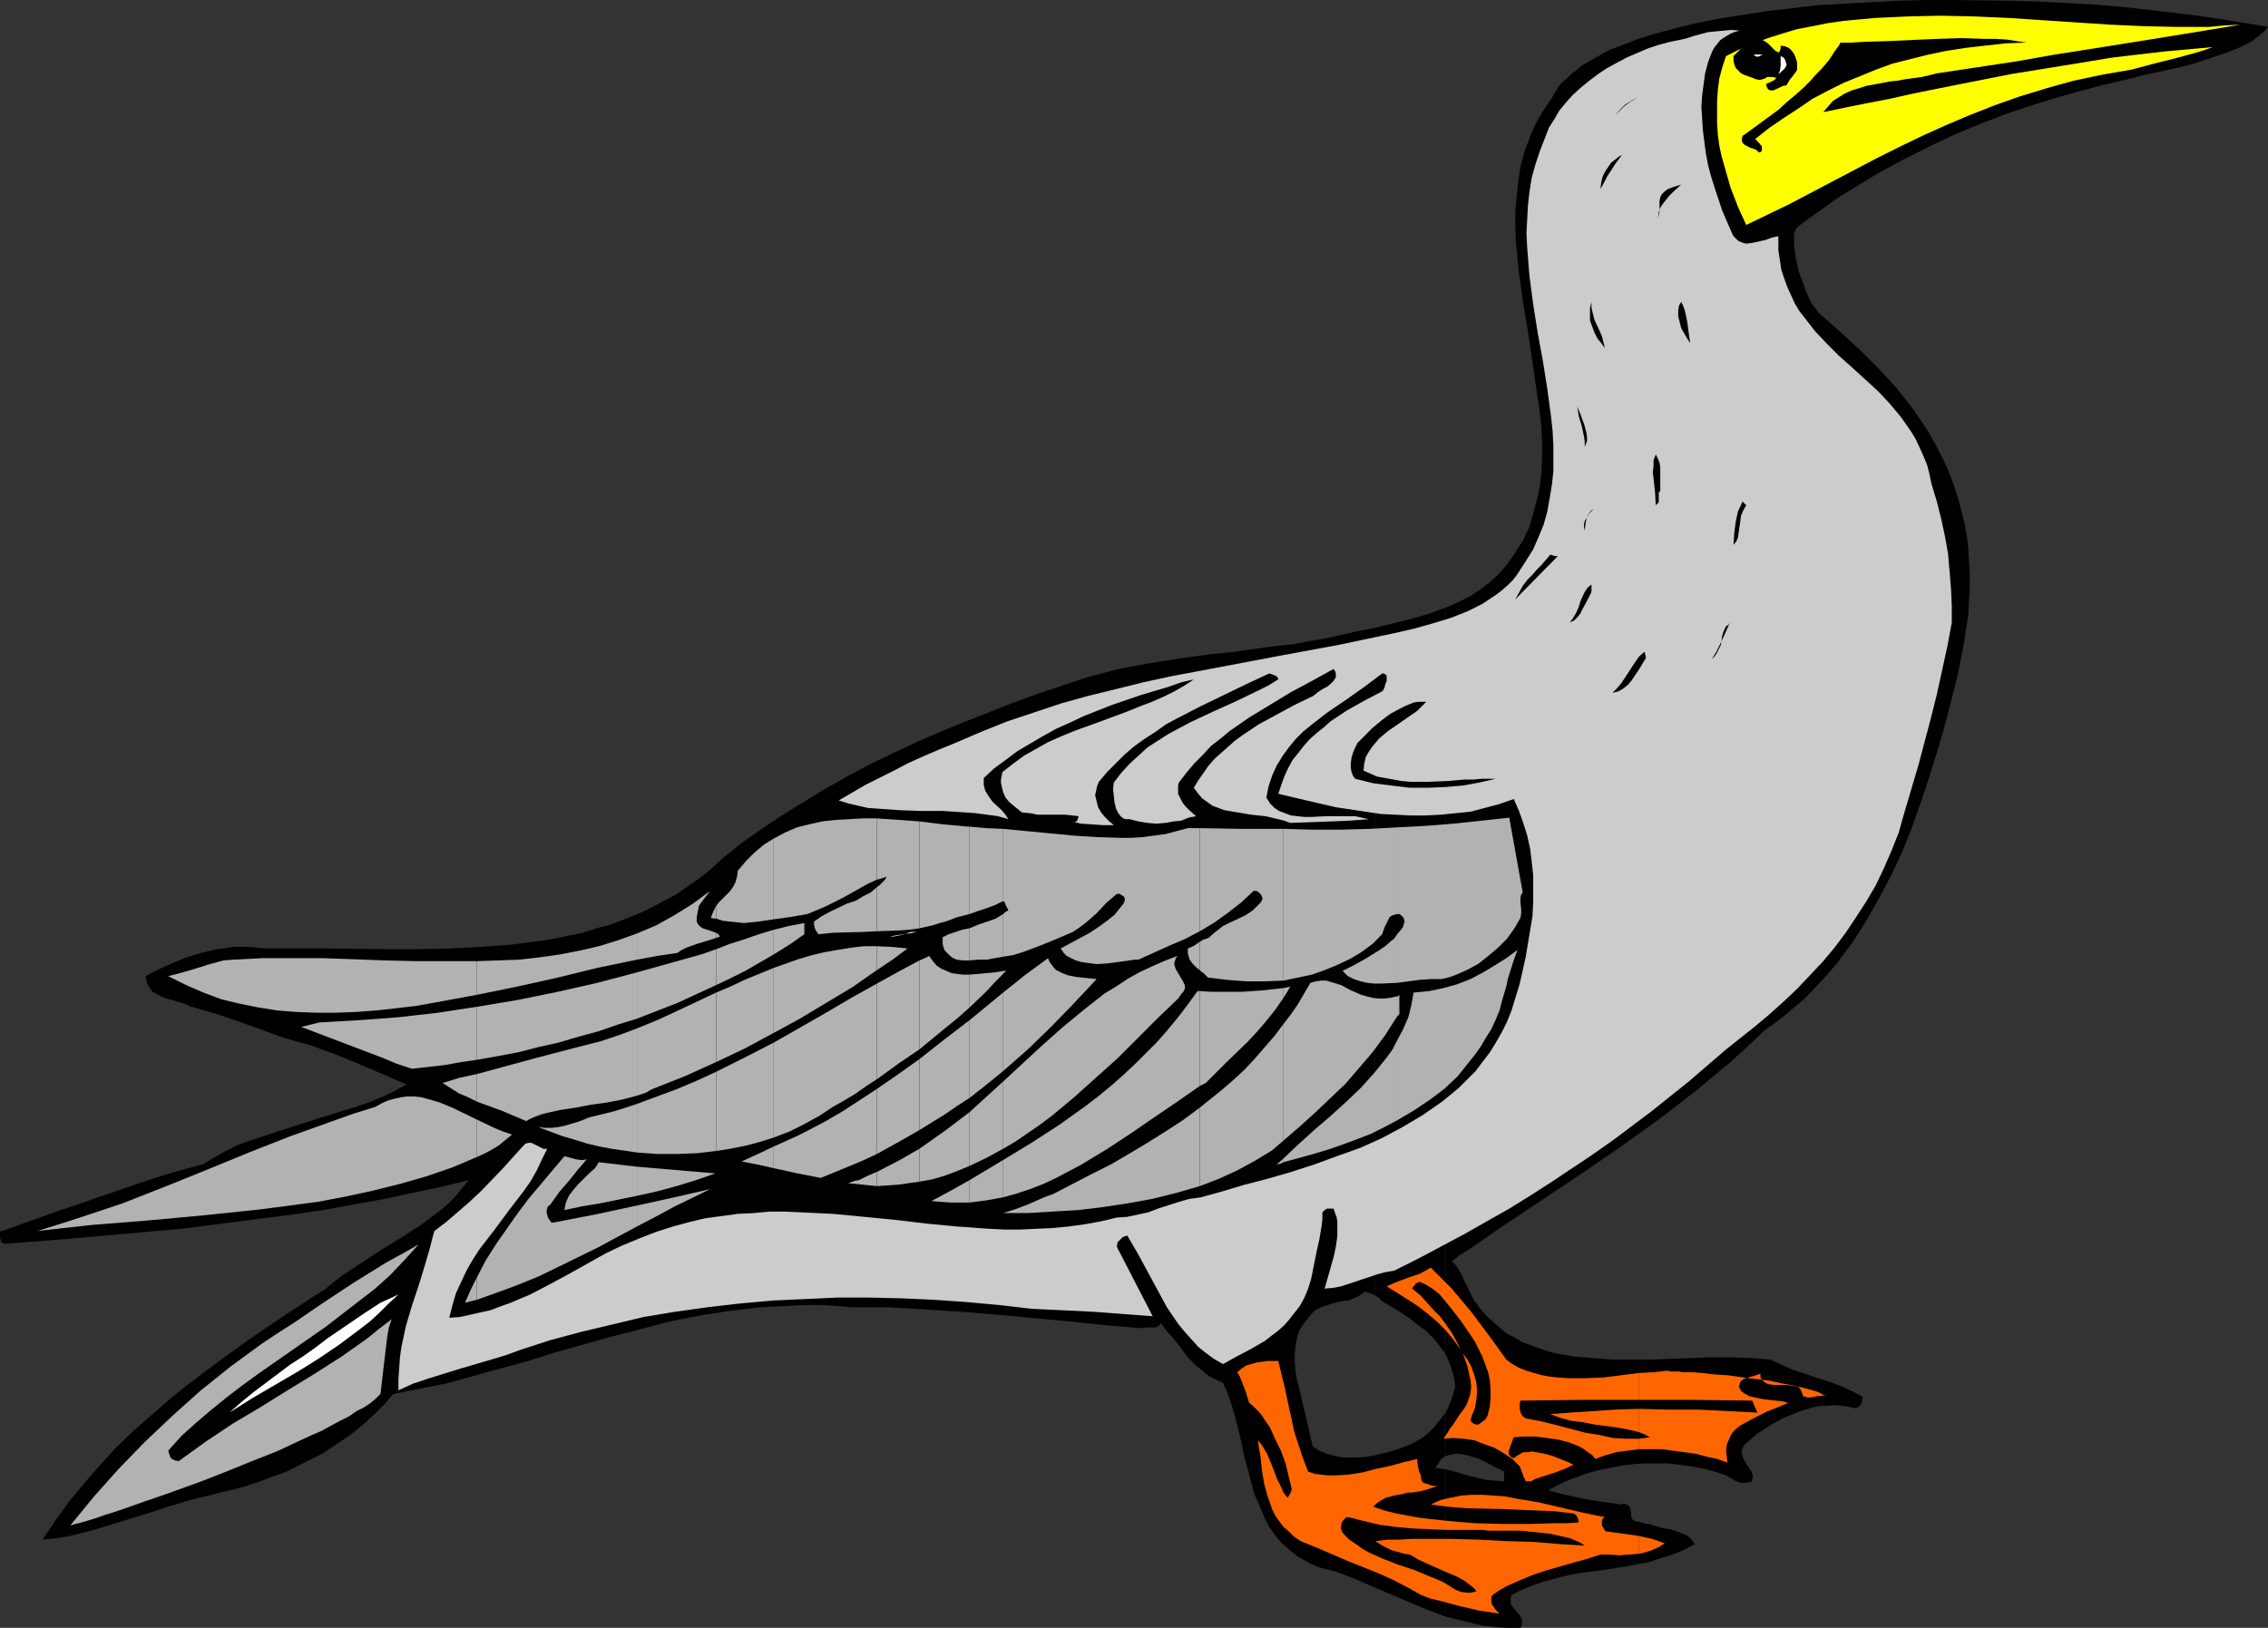 <?xml version="1.0" encoding="UTF-8" standalone="no"?>
<svg
   version="1.0"
   width="129.724mm"
   height="93.132mm"
   id="svg106"
   sodipodi:docname="Bird 050.wmf"
   xmlns:inkscape="http://www.inkscape.org/namespaces/inkscape"
   xmlns:sodipodi="http://sodipodi.sourceforge.net/DTD/sodipodi-0.dtd"
   xmlns="http://www.w3.org/2000/svg"
   xmlns:svg="http://www.w3.org/2000/svg">
  <rect width="100%" height="100%" fill="#333333" stroke="none"/>
  <sodipodi:namedview
     id="namedview106"
     pagecolor="#ffffff"
     bordercolor="#000000"
     borderopacity="0.25"
     inkscape:showpageshadow="2"
     inkscape:pageopacity="0.0"
     inkscape:pagecheckerboard="0"
     inkscape:deskcolor="#d1d1d1"
     inkscape:document-units="mm" />
  <defs
     id="defs1">
    <pattern
       id="WMFhbasepattern"
       patternUnits="userSpaceOnUse"
       width="6"
       height="6"
       x="0"
       y="0" />
  </defs>
  <path
     style="fill:#000000;fill-opacity:1;fill-rule:evenodd;stroke:none"
     d="m 317.705,319.189 v 31.676 l 2.747,0.646 2.747,0.323 2.747,0.162 h 2.747 l 0.323,-0.646 v -0.485 -0.323 -0.485 l -0.485,-0.808 -1.293,-1.455 -0.646,-0.97 v -0.323 -0.485 -0.646 l 0.162,-0.485 2.262,-1.131 2.424,-0.97 2.262,-0.808 2.424,-0.646 2.586,-0.646 2.424,-0.485 5.01,-0.646 5.171,-0.808 2.586,-0.485 2.586,-0.485 2.424,-0.808 2.586,-0.808 2.424,-0.97 2.424,-1.293 -0.323,-0.485 -0.323,-0.485 -0.323,-0.323 -0.485,-0.485 -1.131,-0.485 -1.293,-0.485 -1.454,-0.485 -1.293,-0.162 -1.131,-0.323 -1.131,-0.323 -0.808,-0.323 h -0.808 l -0.485,-0.162 -0.485,-0.162 -1.616,-0.323 -0.485,-0.485 -0.162,-0.485 v -0.808 l -0.162,-0.646 -0.162,-0.646 -0.323,-0.323 -0.646,-0.323 h -0.323 l -0.485,0.162 -2.262,-0.323 -2.262,-0.323 -1.939,-0.323 -1.939,-0.323 -3.717,-0.808 -3.717,-0.97 2.101,-1.131 2.101,-0.97 2.101,-0.808 2.262,-0.808 2.424,-0.646 2.424,-0.485 2.424,-0.485 2.586,-0.323 2.424,-0.162 h 2.586 2.586 l 2.586,0.323 2.424,0.323 2.586,0.485 2.424,0.646 2.424,0.808 0.808,0.485 0.808,0.485 0.646,0.323 0.808,0.323 h 0.646 0.646 l 0.646,-0.162 0.646,-0.162 v -0.485 l 0.162,-0.646 -0.323,-0.97 -0.646,-0.97 -0.323,-0.485 -0.323,-0.485 -0.485,-0.97 -0.323,-0.97 v -0.646 l 0.162,-0.485 0.323,-0.646 0.485,-0.485 2.424,-2.101 2.747,-1.778 2.909,-1.616 3.232,-1.293 1.454,-0.485 1.616,-0.485 1.616,-0.323 h 1.616 l 1.454,-0.162 1.616,0.162 1.293,0.162 1.454,0.323 h 0.323 l 0.323,-0.162 0.646,-0.485 0.323,-0.808 0.162,-0.97 -2.101,-1.131 -2.424,-1.131 -2.586,-0.97 -2.586,-0.808 -5.333,-1.778 -2.586,-1.131 -2.424,-1.131 -4.202,-0.323 -4.202,-0.162 h -4.363 l -4.202,0.162 -4.363,0.162 -4.363,0.162 h -4.363 -4.202 l -4.04,-0.323 -4.04,-0.323 -3.878,-0.646 -1.939,-0.485 -1.778,-0.646 -1.778,-0.646 -1.778,-0.646 -1.616,-0.97 -1.616,-0.808 -1.454,-1.131 -1.454,-1.293 -1.454,-1.293 -1.293,-1.455 -1.616,-2.101 -0.485,-0.97 -0.485,-0.97 v 35.555 l 2.101,0.646 1.939,0.97 1.778,0.97 0.808,0.323 0.808,0.485 v 2.101 l -2.101,-0.162 -1.939,-0.162 -1.778,-0.485 z"
     id="path1" />
  <path
     style="fill:#000000;fill-opacity:1;fill-rule:evenodd;stroke:none"
     d="m 317.705,128.969 v 141.09 l 8.242,-5.657 16.483,-10.99 8.242,-5.657 8.08,-5.818 7.757,-5.98 3.878,-3.232 3.717,-3.071 3.717,-3.394 3.555,-3.394 2.262,-1.616 2.101,-1.616 2.101,-1.778 2.101,-1.778 1.939,-1.939 1.778,-1.939 1.778,-1.939 1.778,-2.101 3.232,-4.364 2.909,-4.525 2.747,-4.848 2.586,-4.848 2.424,-5.172 2.101,-5.172 1.939,-5.495 1.778,-5.333 1.778,-5.657 1.616,-5.495 2.909,-11.313 0.646,-3.394 0.646,-3.232 0.485,-3.232 0.485,-3.071 0.162,-3.071 0.162,-2.909 v -2.909 l -0.162,-2.909 -0.162,-2.747 -0.323,-2.747 -0.485,-2.586 -0.646,-2.586 -0.646,-2.424 -0.808,-2.586 -0.808,-2.263 -0.97,-2.424 -1.131,-2.263 -1.131,-2.263 -1.293,-2.263 -1.293,-2.101 -2.909,-4.202 -3.232,-4.04 -3.717,-4.04 -3.717,-3.717 -4.202,-3.879 -4.202,-3.717 -0.808,-0.646 -0.646,-0.97 -0.808,-0.97 -0.646,-1.293 -0.646,-1.455 -0.485,-1.455 -1.131,-2.909 -0.323,-1.616 -0.323,-1.455 -0.162,-1.455 -0.162,-1.293 v -1.293 -0.97 l 0.323,-0.808 0.323,-0.646 3.07,-2.263 2.747,-1.939 2.909,-2.101 2.909,-1.778 5.818,-3.556 5.656,-3.071 5.818,-2.909 5.494,-2.586 5.494,-2.263 5.494,-2.101 5.333,-1.778 5.171,-1.616 5.171,-1.455 4.848,-1.293 4.848,-1.131 4.525,-1.131 4.525,-0.97 4.202,-0.97 2.262,-0.646 4.848,-1.616 2.424,-0.808 2.262,-0.97 2.262,-1.131 1.939,-1.455 0.97,-0.808 0.808,-0.97 -4.848,-0.808 -5.01,-0.808 -5.333,-0.808 -5.333,-0.646 -5.656,-0.646 -5.656,-0.646 -5.979,-0.485 -5.818,-0.323 L 440.521,0.323 434.542,0.162 422.422,0 h -5.979 l -5.979,0.162 -5.979,0.323 -5.818,0.323 -5.818,0.323 -5.494,0.646 -5.494,0.646 -5.171,0.808 -5.171,0.808 -4.848,0.97 -4.525,1.131 -4.363,1.131 -4.04,1.293 -3.717,1.455 -1.778,0.646 -1.616,0.808 -1.616,0.97 -1.454,0.808 -1.454,0.808 -1.131,0.97 -1.293,0.97 -0.97,0.97 -1.131,0.97 -0.808,0.97 -0.646,1.131 -0.646,1.131 -1.939,2.909 -1.616,2.747 -1.293,3.071 -1.131,3.071 -0.808,3.071 -0.485,3.232 -0.323,3.232 -0.323,3.232 v 3.232 l 0.162,3.394 0.323,3.394 0.323,3.232 0.97,6.949 1.131,6.788 0.97,6.626 0.97,6.788 0.485,3.232 0.323,3.232 0.162,3.232 v 3.232 l -0.162,3.071 -0.323,3.071 -0.646,2.909 -0.808,2.909 -0.808,2.909 -1.293,2.747 -1.616,2.586 -1.778,2.586 -0.97,1.131 -0.97,1.131 -1.939,1.778 -2.101,1.616 z"
     id="path2" />
  <path
     style="fill:#000000;fill-opacity:1;fill-rule:evenodd;stroke:none"
     d="M 317.705,270.058 V 128.969 l -1.293,0.646 -1.293,0.646 -2.586,1.131 v 161.453 l 0.646,1.455 0.646,1.778 0.485,1.778 0.323,1.939 -0.485,1.616 -0.485,1.455 -0.485,1.293 -0.646,1.293 v 9.374 l 1.131,-0.323 1.293,-0.162 1.293,0.162 1.454,0.323 v -35.555 l -0.97,-1.939 -0.808,-1.778 -0.97,-1.616 -0.485,-0.646 -0.646,-0.485 1.778,-1.455 1.131,-0.646 z"
     id="path3" />
  <path
     style="fill:#000000;fill-opacity:1;fill-rule:evenodd;stroke:none"
     d="m 317.705,350.865 v -31.676 l -2.586,-0.808 -2.586,-0.646 v 31.838 l 2.586,0.646 z"
     id="path4" />
  <path
     style="fill:#000000;fill-opacity:1;fill-rule:evenodd;stroke:none"
     d="M 312.534,292.846 V 131.393 l -3.555,1.293 -3.878,1.131 -3.878,0.97 -4.04,0.97 v 144.322 l 0.808,0.485 0.808,0.808 4.04,2.424 1.939,1.293 1.778,1.455 1.778,1.293 1.616,1.616 1.293,1.616 z"
     id="path5" />
  <path
     style="fill:#000000;fill-opacity:1;fill-rule:evenodd;stroke:none"
     d="m 312.534,314.825 v -9.374 l -1.131,1.455 -1.293,1.616 -1.293,1.293 -1.616,1.293 -0.97,0.485 -1.131,0.646 -2.424,0.97 -2.586,0.808 -2.909,0.646 v 28.606 l 7.595,3.232 3.878,1.616 3.878,1.455 v -31.838 l -2.262,-0.323 0.162,-0.162 0.162,-0.323 0.485,-0.646 0.485,-0.808 0.485,-0.323 z"
     id="path6" />
  <path
     style="fill:#000000;fill-opacity:1;fill-rule:evenodd;stroke:none"
     d="M 297.182,280.078 V 135.756 l -4.04,0.808 -4.363,0.97 -2.909,0.646 -3.07,0.485 -3.232,0.646 -3.394,0.323 -6.949,0.97 -3.555,0.485 -3.555,0.323 -7.11,0.97 -7.11,1.131 -3.394,0.646 -3.232,0.646 -3.07,0.808 -3.07,0.808 -10.666,3.556 -5.333,1.939 -5.333,2.101 -5.333,2.101 -5.171,2.101 -5.171,2.263 -5.171,2.424 -5.01,2.424 -4.848,2.586 -4.848,2.747 -4.525,2.747 -4.686,2.909 -4.363,2.909 -4.363,3.071 -4.04,3.232 -2.424,2.263 -2.424,1.939 -2.747,1.939 -2.586,1.778 -2.747,1.455 -2.747,1.455 -2.747,1.293 -2.909,1.131 -2.909,1.131 -3.07,0.808 -2.909,0.97 -3.232,0.646 -3.07,0.646 -3.07,0.485 -6.302,0.808 -6.626,0.485 -6.626,0.323 -6.626,0.162 H 83.87 L 70.619,205.089 h -6.626 -6.464 l -1.778,-0.162 -1.778,-0.162 h -1.939 -1.778 l -1.778,0.323 -1.616,0.162 -3.394,0.808 -3.232,0.97 -3.07,1.293 -2.909,1.293 -2.747,1.455 0.162,0.97 0.162,0.646 0.323,0.646 0.485,0.646 0.323,0.485 0.646,0.323 1.454,0.808 1.454,0.485 1.778,0.485 1.616,0.485 1.454,0.646 3.394,0.97 3.232,0.97 6.464,2.263 6.141,2.263 3.232,0.97 3.07,0.808 2.586,0.97 2.747,0.97 5.494,2.263 5.333,2.263 2.586,1.131 2.262,0.97 -2.424,1.293 -2.586,1.293 -2.747,1.131 -2.747,0.97 -5.818,1.778 -11.635,3.717 -5.818,1.939 -2.747,0.97 -2.586,1.293 -2.586,1.455 -2.424,1.455 -5.494,1.455 -5.333,1.616 -10.827,3.717 -10.827,3.717 -10.827,3.879 H 0.162 L 0,266.503 v 0.485 0.646 l 0.162,0.485 0.162,0.485 0.485,0.323 H 1.293 l 12.605,-0.97 12.605,-1.131 12.766,-1.131 12.605,-1.616 12.605,-1.616 6.302,-0.97 6.141,-1.131 6.302,-1.131 5.979,-1.293 6.141,-1.293 5.979,-1.455 -1.454,1.778 -1.454,1.778 -1.778,1.778 -1.778,1.455 -1.939,1.455 -1.939,1.455 -4.04,2.586 -4.202,2.586 -4.202,2.747 -4.202,2.747 -1.939,1.455 -1.939,1.616 -8.726,5.657 -8.565,5.818 -4.202,3.071 -4.202,3.071 -4.04,3.071 -4.04,3.232 -3.878,3.394 -3.878,3.394 -3.717,3.556 -3.394,3.717 -3.394,3.879 -3.232,3.879 -3.07,4.202 -2.909,4.364 1.454,-0.162 1.616,-0.162 2.101,-0.323 2.101,-0.485 2.424,-0.646 2.424,-0.646 5.171,-1.616 5.333,-1.616 2.424,-0.808 2.424,-0.808 2.262,-0.646 2.101,-0.646 1.939,-0.485 1.454,-0.323 3.07,-0.808 2.909,-0.646 2.909,-0.808 2.909,-0.97 2.909,-1.131 2.747,-0.97 2.586,-1.293 2.586,-1.293 2.586,-1.293 2.424,-1.616 2.424,-1.616 2.262,-1.616 2.262,-1.939 2.101,-1.939 1.939,-1.939 1.939,-2.263 5.656,-1.131 5.818,-1.131 5.818,-1.616 5.818,-1.616 5.979,-1.616 6.141,-1.939 12.12,-3.394 6.302,-1.616 6.141,-1.616 6.464,-1.293 6.302,-0.97 6.626,-0.808 3.232,-0.162 3.232,-0.162 3.394,-0.162 h 3.232 l 3.394,0.162 3.394,0.323 h 8.08 l 7.918,0.485 7.918,0.485 7.757,0.646 15.514,1.455 7.757,0.808 7.595,0.646 1.454,-0.162 h 1.131 0.646 l 0.323,-0.162 0.485,-0.323 0.323,-0.485 1.293,1.778 1.616,1.778 1.454,1.939 1.454,1.939 1.778,1.778 1.778,1.455 0.97,0.808 0.97,0.485 0.97,0.485 1.131,0.485 1.131,2.586 0.97,2.909 0.808,3.071 0.808,3.071 0.646,3.071 0.323,1.616 0.485,1.616 0.808,3.071 0.808,3.071 1.293,2.909 1.131,2.747 0.808,1.455 0.808,1.131 0.97,1.293 0.97,1.131 1.131,0.97 1.131,0.97 1.293,0.97 1.454,0.808 1.454,0.808 1.616,0.646 1.778,0.485 1.939,0.485 4.202,1.616 4.04,1.778 v -28.606 l -1.616,0.323 -1.778,0.162 h -1.778 -1.778 l -1.616,-0.323 -1.778,-0.485 -1.616,-0.646 -1.454,-0.97 -0.97,-4.202 -0.97,-4.202 -0.97,-4.04 -0.485,-1.939 -0.323,-1.778 -0.162,-1.939 v -1.778 l 0.162,-1.778 0.323,-1.778 0.485,-1.616 0.97,-1.455 1.131,-1.455 1.293,-1.455 1.293,-0.646 1.454,-0.485 2.747,-0.808 1.616,-0.162 1.293,-0.485 1.293,-0.646 1.131,-0.808 0.485,0.162 0.485,0.162 0.485,0.162 z"
     id="path7" />
  <path
     style="fill:#ffff00;fill-opacity:1;fill-rule:evenodd;stroke:none"
     d="m 484.315,5.333 -3.394,0.162 -3.394,0.323 h -7.11 l -7.11,-0.162 -7.11,-0.323 -14.706,-0.97 -7.272,-0.485 -7.434,-0.323 -7.272,-0.162 -7.11,0.162 -6.949,0.323 -3.555,0.323 -3.394,0.323 -3.394,0.485 -3.232,0.646 -3.394,0.646 -3.232,0.97 -3.07,0.97 -3.07,1.131 -3.07,1.293 -2.909,1.455 -0.808,2.424 -0.646,2.424 -0.323,2.424 -0.162,2.424 v 2.424 2.424 l 0.162,2.424 0.323,2.424 0.485,2.263 0.646,2.263 1.293,4.525 1.616,4.202 1.778,3.879 9.373,-4.525 9.211,-4.848 9.534,-5.01 4.848,-2.424 5.01,-2.424 5.01,-2.263 5.333,-2.263 5.333,-2.101 5.494,-1.939 5.818,-1.778 5.818,-1.616 6.141,-1.293 6.464,-1.131 4.848,-1.293 4.525,-1.131 4.202,-1.131 2.101,-0.646 1.778,-0.646 -5.333,0.485 -5.333,0.485 -5.494,0.646 -5.494,0.646 -10.827,1.778 -10.989,1.778 -10.666,2.101 -10.504,2.101 -5.01,1.131 -5.01,0.97 -4.848,0.97 -4.686,0.97 0.97,-1.131 1.131,-1.293 1.293,-0.808 1.293,-0.808 1.454,-0.646 1.616,-0.485 1.454,-0.485 1.778,-0.323 3.394,-0.646 1.616,-0.162 1.778,-0.323 3.555,-0.485 3.394,-0.808 8.565,-1.293 8.565,-1.293 8.242,-1.455 8.242,-1.293 8.08,-1.293 8.08,-1.293 7.918,-1.293 z"
     id="path8" />
  <path
     style="fill:#000000;fill-opacity:1;fill-rule:evenodd;stroke:none"
     d="m 438.097,9.212 -2.101,-0.323 -2.101,-0.323 -2.424,-0.162 h -2.424 l -5.01,-0.162 -5.333,0.162 -10.666,0.485 -5.171,0.162 -2.586,0.162 h -2.424 l -0.323,0.646 -0.485,0.646 -0.485,0.646 -0.485,0.808 -0.646,0.97 -0.808,0.97 -0.97,1.131 -1.131,1.131 -1.131,1.293 -1.454,1.455 -1.616,1.455 -1.939,1.616 -1.939,1.778 -2.424,1.778 -2.424,1.778 -2.909,2.101 -0.162,0.808 0.162,0.646 0.485,0.485 0.646,0.323 0.646,0.323 0.646,0.162 0.646,0.323 0.485,0.485 0.485,-0.162 0.162,-0.323 V 32.161 31.676 l -0.646,-0.808 -0.808,-0.808 3.07,-2.424 3.07,-2.101 3.232,-2.101 3.07,-2.101 3.394,-1.778 3.232,-1.616 3.555,-1.455 3.555,-1.455 3.555,-1.293 3.878,-0.97 3.878,-0.97 3.878,-0.808 4.202,-0.646 4.202,-0.485 4.363,-0.485 z"
     id="path9" />
  <path
     style="fill:#cccccc;fill-opacity:1;fill-rule:evenodd;stroke:none"
     d="m 421.937,134.625 v -3.556 l -0.162,-3.717 -0.323,-3.879 -0.323,-3.717 -0.646,-3.717 -0.808,-3.717 -0.97,-3.879 -1.131,-3.717 -0.485,-2.263 -0.485,-1.939 -0.808,-1.939 -0.808,-1.778 -0.808,-1.778 -0.97,-1.616 -1.131,-1.616 -1.131,-1.616 -2.424,-2.909 -2.586,-2.747 -5.494,-5.01 -2.909,-2.586 -2.586,-2.586 -2.586,-2.747 -2.262,-2.909 -1.131,-1.455 -0.97,-1.616 -0.808,-1.778 -0.808,-1.778 -0.646,-1.778 -0.646,-1.939 -0.323,-2.101 -0.323,-2.101 v -3.071 l -1.454,0.323 -1.293,0.485 -1.454,0.323 -1.454,0.323 -1.293,0.162 -0.646,-0.162 -0.485,-0.162 -0.646,-0.323 -0.485,-0.485 -0.485,-0.485 -0.323,-0.646 -2.101,-4.848 -1.616,-4.848 -0.808,-2.586 -0.646,-2.424 -0.485,-2.586 -0.323,-2.424 -0.323,-2.586 -0.162,-2.586 -0.162,-2.424 0.162,-2.424 0.323,-2.424 0.323,-2.424 0.646,-2.424 0.808,-2.101 0.485,-0.97 0.646,-0.808 0.646,-0.808 0.646,-0.485 0.808,-0.485 0.808,-0.485 0.808,-0.323 1.131,-0.323 -1.778,-0.162 -1.616,0.162 -1.778,0.162 -1.616,0.162 -3.07,0.808 -1.454,0.485 -1.293,0.323 -2.424,0.485 -2.424,0.646 -2.424,0.808 -2.262,0.97 -2.262,0.97 -2.101,1.131 -2.101,1.131 -1.939,1.293 -1.939,1.455 -1.778,1.455 -1.778,1.616 -1.454,1.616 -1.454,1.778 -1.131,1.939 -1.131,1.778 -0.808,2.101 -1.131,2.909 -0.97,2.909 -0.808,2.909 -0.485,3.071 -0.323,2.909 -0.162,3.071 -0.162,2.909 0.162,3.071 0.485,6.141 0.808,6.141 0.97,6.141 1.131,6.141 0.97,6.141 0.808,5.98 0.323,3.071 0.162,2.909 v 3.071 2.747 l -0.323,2.909 -0.485,2.909 -0.485,2.747 -0.808,2.909 -1.131,2.747 -1.131,2.586 -1.616,2.586 -1.778,2.747 -0.97,1.293 -1.131,1.131 -1.293,1.131 -1.293,0.97 -1.454,0.97 -1.454,0.97 -1.616,0.808 -1.616,0.808 -3.717,1.455 -3.717,1.131 -4.04,1.131 -4.202,0.97 -6.141,1.293 -6.141,1.293 -12.282,2.263 -11.958,2.263 -11.958,2.263 -5.979,1.293 -5.818,1.455 -5.979,1.455 -5.818,1.616 -5.818,1.939 -5.818,1.939 -5.656,2.263 -5.656,2.424 -3.555,1.455 -3.394,1.455 -3.232,1.455 -3.07,1.616 -6.141,3.071 -5.818,3.394 2.101,0.646 2.101,0.485 2.101,0.485 2.262,0.162 4.525,0.323 4.525,0.162 h 4.848 l 4.848,0.323 2.262,0.162 2.424,0.323 2.424,0.323 2.262,0.646 -0.646,-0.97 -0.808,-0.97 -1.939,-1.778 -0.808,-1.131 -0.808,-1.293 -0.162,-0.646 -0.162,-0.646 v -0.808 -0.646 l 2.262,-2.101 2.424,-1.778 2.586,-1.939 2.747,-1.616 2.747,-1.616 2.909,-1.616 2.909,-1.293 3.07,-1.455 6.141,-2.424 6.141,-2.101 5.979,-1.778 2.747,-0.97 2.747,-0.646 -1.939,1.293 -2.262,1.293 -2.262,1.131 -2.586,1.131 -2.586,0.97 -2.747,1.131 -5.656,2.101 -5.818,2.101 -2.747,1.131 -2.909,1.293 -2.586,1.455 -2.586,1.455 -2.424,1.778 -2.262,1.778 -0.162,0.808 -0.162,0.808 v 0.646 l 0.162,0.808 0.323,1.293 0.485,1.131 0.808,0.97 0.97,0.808 1.778,1.455 1.778,0.162 1.616,0.323 h 3.07 2.909 l 2.909,0.323 -0.162,0.485 -0.162,0.485 -0.485,0.323 h -0.323 l -0.485,-0.162 2.101,0.485 2.424,0.162 2.262,0.162 h 2.424 l -0.97,-0.808 -0.97,-0.97 -0.808,-0.97 -0.646,-1.131 -0.323,-1.293 -0.323,-1.293 0.323,-1.455 0.162,-0.646 0.323,-0.808 1.778,-2.101 1.939,-1.939 1.939,-1.939 2.101,-1.778 2.262,-1.616 2.262,-1.455 2.262,-1.616 2.424,-1.293 5.01,-2.586 5.01,-2.424 5.01,-2.424 4.848,-2.263 0.485,0.162 0.485,0.162 0.646,0.323 0.323,0.485 v 0.162 l -2.101,1.293 -2.262,1.131 -4.686,2.263 -5.01,2.263 -4.848,2.263 -2.424,1.293 -2.424,1.293 -2.262,1.455 -2.262,1.455 -1.939,1.778 -1.939,1.778 -1.778,1.939 -1.616,2.101 -0.162,1.455 0.162,1.455 0.162,1.455 0.323,1.293 0.485,0.97 0.646,0.808 0.485,0.323 0.323,0.162 h 0.485 0.485 l 1.939,0.485 1.939,0.323 1.939,0.162 1.939,-0.162 1.778,-0.323 1.616,-0.162 1.616,-0.646 1.616,-0.323 -1.454,-1.293 -0.808,-0.808 -0.646,-0.808 -0.485,-0.97 -0.485,-0.97 v -1.131 -0.646 l 0.162,-0.646 1.616,-2.101 1.778,-2.101 1.778,-1.778 1.778,-1.939 2.101,-1.616 1.939,-1.616 4.202,-2.909 4.525,-2.747 4.525,-2.747 4.525,-2.424 4.686,-2.586 0.323,0.485 0.162,0.485 v 0.485 0.323 l -0.485,0.808 -0.646,0.646 -0.808,0.646 -0.97,0.485 -0.97,0.646 -0.97,0.808 -4.04,1.939 -3.878,2.101 -3.878,2.101 -3.394,2.263 -1.778,1.293 -1.454,1.293 -1.454,1.293 -1.454,1.293 -1.293,1.455 -1.131,1.616 -1.131,1.616 -0.97,1.616 0.97,1.293 0.808,0.97 1.131,0.808 1.131,0.808 1.293,0.485 1.293,0.485 2.909,0.485 2.909,0.485 3.07,0.323 2.747,0.646 1.293,0.323 1.293,0.485 4.525,-0.162 4.202,-0.162 4.04,-0.162 4.202,-0.323 -1.454,-0.323 -1.454,-0.323 h -3.07 -3.232 l -3.232,0.162 h -1.454 l -1.454,-0.162 -1.454,-0.162 -1.293,-0.485 -1.293,-0.485 -0.97,-0.646 -0.97,-0.97 -0.808,-1.293 0.485,-2.424 0.808,-2.424 0.97,-2.101 1.293,-2.101 1.293,-1.778 1.454,-1.778 1.616,-1.616 1.778,-1.455 3.555,-2.747 4.04,-2.747 3.878,-2.747 3.878,-2.909 h 0.323 l 0.323,0.162 0.323,0.323 v 0.485 0.646 l -0.323,0.808 -0.162,0.646 -0.323,0.646 -0.485,0.323 -3.717,1.939 -3.717,2.101 -3.394,2.263 -1.454,1.293 -1.616,1.293 -1.454,1.293 -1.293,1.455 -1.131,1.455 -1.293,1.616 -0.97,1.778 -0.808,1.778 -0.646,1.778 -0.646,1.939 6.141,1.455 6.302,1.455 3.232,0.485 3.232,0.485 3.232,0.485 3.232,0.162 3.232,0.162 h 3.232 l 3.232,-0.162 3.232,-0.323 3.232,-0.323 3.07,-0.808 3.07,-0.808 3.232,-1.131 1.131,2.586 0.97,2.747 0.808,2.586 0.646,2.909 0.323,2.747 0.323,2.909 v 2.909 2.909 l -0.162,3.071 -0.485,2.909 -0.485,2.909 -0.485,2.909 -1.293,5.818 -1.778,5.818 -0.97,2.424 -1.131,2.263 -1.293,2.263 -1.293,2.101 -1.616,2.101 -1.454,1.939 -1.778,1.778 -1.778,1.778 -1.939,1.616 -1.778,1.455 -2.101,1.455 -2.101,1.455 -4.363,2.586 -4.525,2.424 -4.686,2.101 -5.01,1.778 -4.848,1.778 -5.01,1.616 -5.01,1.455 -5.01,1.293 -4.848,1.455 -4.686,1.293 -2.424,0.323 -2.262,0.646 -4.525,1.455 -2.101,0.808 -2.262,0.485 -2.262,0.485 -2.262,0.162 -3.394,0.808 -3.555,0.646 -3.555,0.485 -3.394,0.323 -3.555,0.162 -3.394,0.162 h -3.394 l -3.394,-0.162 -6.787,-0.485 -6.787,-0.646 -6.787,-0.808 -6.626,-0.646 -6.787,-0.646 -6.787,-0.323 -3.555,-0.162 h -3.394 l -3.394,0.323 -3.394,0.162 -3.555,0.485 -3.555,0.485 -3.394,0.808 -3.555,0.97 -3.555,1.131 -3.717,1.455 -3.555,1.455 -3.717,1.778 -4.04,2.263 -4.04,2.263 -4.202,2.263 -4.04,2.101 -4.202,1.778 -2.262,0.808 -2.101,0.808 -2.262,0.485 -2.101,0.485 -2.262,0.485 -2.262,0.162 0.646,-2.586 0.808,-2.747 1.131,-2.424 1.131,-2.424 1.293,-2.263 1.454,-2.263 3.232,-4.202 3.232,-4.364 3.232,-4.202 1.454,-2.101 1.293,-2.263 1.131,-2.424 1.131,-2.263 h -0.808 l -0.646,-0.323 -1.293,-0.646 -0.646,-0.323 h -0.646 l -0.646,0.162 -0.323,0.323 -0.323,0.323 -4.525,5.01 -4.525,4.687 -2.424,2.263 -2.424,2.101 -2.424,2.101 -2.747,2.101 -0.485,1.778 -0.485,1.939 -1.131,3.879 -1.293,4.202 -1.454,4.364 -1.293,4.364 -0.97,4.525 -0.323,2.263 -0.162,2.424 -0.162,2.263 v 2.424 l 3.232,-1.455 3.394,-1.131 6.787,-2.101 6.626,-1.939 3.232,-0.97 3.07,-1.131 6.464,-2.101 6.626,-1.778 6.787,-1.616 6.787,-1.616 6.787,-1.131 6.949,-0.97 6.949,-0.808 7.11,-0.646 6.949,-0.323 7.11,-0.323 h 6.949 l 7.11,0.162 6.949,0.323 6.949,0.485 7.11,0.646 6.949,0.808 6.787,0.323 6.626,0.323 6.464,0.485 6.302,0.485 -7.757,-15.03 0.162,-0.97 0.485,-0.485 0.646,-0.646 0.485,-0.162 0.485,-0.162 2.262,3.879 2.101,3.879 2.101,3.879 2.101,3.879 2.424,3.556 1.454,1.778 1.454,1.616 1.454,1.616 1.616,1.293 1.778,1.293 1.939,1.131 2.909,-1.616 3.07,-1.616 3.07,-1.778 1.454,-1.131 1.293,-0.97 1.454,-1.293 1.131,-1.293 1.131,-1.455 1.131,-1.455 0.97,-1.778 0.808,-1.939 0.646,-2.101 0.485,-2.424 0.323,-1.616 0.323,-1.616 0.323,-1.455 0.323,-1.455 0.485,-2.909 0.162,-1.455 v -1.455 l 0.485,-0.485 0.485,-0.323 h 0.646 0.808 l 0.323,0.97 0.323,0.808 0.162,0.97 v 1.131 2.101 l -0.323,2.263 -0.485,2.263 -0.646,2.263 -1.293,4.525 1.778,-0.162 1.778,-0.323 1.939,-0.646 1.939,-0.646 3.878,-1.293 1.778,-0.485 1.939,-0.323 5.171,-2.586 5.171,-2.747 4.848,-2.586 4.848,-2.747 4.848,-2.747 4.686,-2.909 4.525,-2.909 4.363,-2.909 4.363,-2.909 4.363,-3.071 8.403,-6.303 8.08,-6.465 8.08,-6.949 6.302,-5.01 3.07,-2.586 3.07,-2.747 2.909,-2.747 2.747,-2.909 2.747,-2.909 2.586,-3.071 2.424,-3.232 2.262,-3.394 2.101,-3.232 2.101,-3.556 1.778,-3.717 1.616,-3.717 1.616,-4.04 1.131,-4.04 3.07,-10.343 2.747,-10.343 1.293,-5.172 1.131,-5.172 1.131,-5.172 z"
     id="path10" />
  <path
     style="fill:#ff6600;fill-opacity:1;fill-rule:evenodd;stroke:none"
     d="m 354.227,332.118 v 3.879 l 1.454,-0.323 1.454,-0.485 1.454,-0.646 1.293,-0.808 -1.293,-0.485 -1.454,-0.485 -1.454,-0.323 z"
     id="path11" />
  <path
     style="fill:#ff6600;fill-opacity:1;fill-rule:evenodd;stroke:none"
     d="m 354.227,311.108 v 2.263 h 2.424 2.586 l 2.424,0.323 2.424,0.323 2.424,0.323 2.424,0.646 2.262,0.485 2.262,0.808 -0.162,-1.293 -0.162,-1.293 0.162,-1.293 0.485,-1.131 0.485,-1.131 0.808,-0.97 0.97,-0.808 1.131,-0.646 2.424,-1.293 2.262,-1.131 2.424,-0.97 2.262,-0.97 -1.131,-0.323 -1.454,-0.162 -1.454,-0.162 -1.454,-0.162 -1.454,-0.323 -1.454,-0.323 -1.131,-0.646 -0.646,-0.485 -0.323,-0.646 -0.162,-0.323 0.162,-0.323 0.162,-0.646 0.485,-0.485 0.646,-0.323 1.778,-0.485 1.454,-0.485 v 0.646 l 0.162,0.485 0.323,0.323 0.323,0.323 0.485,0.323 0.485,0.162 1.131,0.162 h 2.586 l 1.293,0.162 1.131,0.162 0.323,0.162 0.323,0.323 0.323,0.646 0.323,0.97 0.485,0.162 0.646,0.162 1.293,-0.162 0.485,-0.162 h 0.646 l 0.808,-0.162 0.646,0.162 -0.97,-0.485 -0.97,-0.485 -2.262,-0.646 -2.586,-0.646 -2.747,-0.485 -2.909,-0.646 -3.07,-0.323 -5.818,-0.808 -2.747,-0.162 -2.586,-0.323 -2.262,-0.162 h -2.101 l -0.808,-0.162 h -0.808 -0.646 -0.485 l -0.323,-0.162 h -0.323 v 0 l -2.909,0.323 -3.232,0.162 v 5.818 h 12.12 l 12.443,0.162 0.485,1.131 0.646,1.455 -6.302,-0.323 -6.464,-0.323 h -6.464 l -6.464,-0.162 v 5.01 l 1.293,0.485 1.131,0.646 -1.131,0.162 z"
     id="path12" />
  <path
     style="fill:#ff6600;fill-opacity:1;fill-rule:evenodd;stroke:none"
     d="m 354.227,302.704 v -5.818 l -3.717,0.485 -3.878,0.485 -3.878,0.162 h -3.878 l -1.939,-0.162 -1.778,-0.162 -1.778,-0.323 -1.778,-0.485 -1.616,-0.485 -1.616,-0.646 -1.454,-0.808 -1.293,-0.97 -3.717,-5.172 -3.878,-5.172 -4.202,-5.01 -2.262,-2.263 -2.262,-2.263 -2.262,1.293 -2.424,0.808 -2.586,0.97 -2.262,0.97 4.363,2.747 2.262,1.455 2.101,1.616 2.101,1.778 1.939,1.939 1.616,1.939 1.616,2.263 -0.97,-1.939 -0.97,-1.778 -1.131,-1.616 -1.293,-1.778 -1.454,-1.455 -1.454,-1.616 -1.454,-1.616 -1.778,-1.455 0.323,-0.485 0.323,-0.323 0.162,-0.323 0.485,-0.162 0.323,-0.162 0.323,0.162 0.808,0.323 0.808,0.485 0.808,0.485 0.808,0.646 0.808,0.646 2.262,2.747 2.262,2.909 2.101,3.071 0.97,1.455 0.808,1.616 0.808,1.616 0.646,1.778 0.646,1.778 0.323,1.616 0.162,1.939 v 1.778 l -0.162,1.939 -0.485,1.939 -0.485,0.808 -0.808,0.646 -0.485,0.323 -0.162,0.162 v 0 h -0.323 -0.323 l -0.646,-0.323 -0.323,-0.323 -0.162,-0.323 0.162,-0.323 0.162,-0.646 0.646,-1.616 0.323,-1.778 0.162,-1.939 -0.162,-1.778 -0.485,-1.778 -0.646,-1.778 -0.808,-1.455 -0.97,-1.293 0.97,2.747 0.323,1.455 0.323,1.455 0.162,1.455 -0.162,1.616 -0.485,1.455 -0.323,0.808 -0.485,0.808 -1.293,1.778 -1.131,1.778 -0.646,0.808 -0.485,0.808 -0.97,1.455 2.101,-0.162 2.262,0.162 2.262,0.323 2.101,0.808 2.262,0.808 1.939,1.131 1.939,1.293 1.616,1.616 0.323,0.808 0.323,0.808 0.162,0.646 0.323,0.485 0.162,0.485 h 0.485 0.162 0.485 l 0.323,-0.162 0.485,-0.323 4.525,-1.455 2.101,-0.808 0.97,-0.485 0.808,-0.323 -1.293,-0.646 -1.616,-0.646 -1.616,-0.646 -1.778,-0.485 -1.778,-0.323 -0.97,-0.162 -0.808,0.162 h -0.97 l -0.646,0.323 -0.808,0.485 -0.646,0.485 -0.485,-0.162 -0.162,-0.162 -0.323,-0.323 -0.162,-0.646 0.162,-0.646 0.485,-1.293 0.485,-1.293 2.262,-0.162 h 2.424 l 2.424,0.323 2.424,0.323 2.424,0.646 2.101,0.808 1.131,0.646 0.808,0.646 0.97,0.646 0.646,0.808 2.262,-0.808 2.262,-0.646 2.424,-0.323 2.424,-0.323 v -2.263 h -2.747 l -2.747,-0.162 -2.909,-0.646 -3.07,-0.485 -3.07,-0.808 -3.07,-0.808 -3.232,-0.808 -3.394,-0.646 -0.323,-0.162 -0.485,-0.323 -0.323,-0.485 -0.162,-0.485 -0.162,-0.646 v -0.646 -0.485 l 0.162,-0.646 12.928,-0.162 z"
     id="path13" />
  <path
     style="fill:#ff6600;fill-opacity:1;fill-rule:evenodd;stroke:none"
     d="m 354.227,309.654 v -5.01 l -5.01,0.162 -4.848,0.323 -4.848,0.323 -4.363,0.323 2.101,0.808 2.424,0.646 2.586,0.323 2.424,0.485 5.01,0.646 2.424,0.485 z"
     id="path14" />
  <path
     style="fill:#ff6600;fill-opacity:1;fill-rule:evenodd;stroke:none"
     d="m 354.227,335.997 v -3.879 l -3.394,-0.485 -3.555,-0.485 -0.323,-0.162 -0.162,-0.323 -0.485,-0.808 v -0.485 -0.485 l 0.162,-0.485 0.485,-0.323 -4.686,-0.97 -4.848,-1.131 -4.848,-1.131 -4.848,-0.808 -2.424,-0.485 -2.424,-0.162 -2.262,-0.162 h -2.424 l -2.262,0.162 -2.424,0.485 -2.101,0.485 -2.101,0.97 3.717,0.485 3.878,0.323 7.595,0.162 3.878,0.162 7.757,0.323 4.04,0.485 0.323,0.162 0.323,0.323 0.323,0.646 0.162,0.808 -2.424,0.162 h -2.747 l -5.494,0.162 h -5.818 l -5.979,-0.162 -5.818,-0.485 -2.909,-0.323 -2.909,-0.323 -2.747,-0.485 -2.586,-0.485 -2.586,-0.646 -2.424,-0.808 0.646,-0.646 0.646,-0.485 0.808,-0.485 0.646,-0.323 1.778,-0.485 1.778,-0.323 1.131,-0.323 h 0.97 l 1.939,-0.323 1.778,-0.485 1.778,-0.646 h -0.646 -0.485 l -1.293,-0.485 -0.646,-0.162 -0.323,-0.485 -0.162,-0.323 v -0.485 l -0.162,-0.646 -0.323,-0.646 -0.162,-0.97 -0.162,-0.808 v -0.808 l -1.293,0.323 -1.454,0.323 -2.909,0.808 -3.07,0.646 -3.07,0.808 -3.07,0.485 -2.909,0.162 h -1.616 l -1.454,-0.162 -1.293,-0.162 -1.454,-0.485 -1.131,-2.909 -0.97,-2.909 -0.97,-3.071 -0.646,-3.071 -0.646,-2.909 -0.646,-3.071 -1.454,-5.98 h -2.424 l -1.131,0.162 -1.131,0.162 -1.131,0.323 -1.131,0.323 -0.97,0.646 -0.97,0.808 0.323,0.485 0.323,0.646 0.323,0.808 0.323,0.808 0.646,1.778 0.646,2.101 0.808,0.646 0.646,0.646 0.97,0.97 0.646,0.97 0.646,0.97 0.808,1.131 1.131,2.586 1.293,2.586 0.97,2.747 0.646,2.747 0.646,2.586 -0.162,0.646 -0.323,0.646 -0.323,0.485 v 0.162 l -0.485,-0.485 -0.485,-0.646 -0.646,-1.455 -0.808,-1.616 -0.646,-1.778 -1.454,-3.556 -0.97,-1.616 -0.97,-1.293 0.162,1.616 0.323,1.616 0.323,3.071 0.485,3.071 0.808,2.909 0.485,1.293 0.485,1.455 0.646,1.293 0.808,1.131 0.97,1.293 1.131,0.97 1.131,1.131 1.454,0.97 3.555,1.455 3.394,1.455 3.394,1.455 6.464,2.586 3.232,1.455 3.07,1.616 2.909,1.616 2.101,0.808 2.101,0.485 4.202,1.131 4.202,0.97 4.363,0.646 -0.323,-0.323 -0.485,-0.485 -0.808,-1.131 -0.162,-0.646 v -0.485 -0.646 l 0.485,-0.485 1.454,-0.97 1.454,-0.808 2.909,-1.293 2.747,-1.131 2.909,-0.97 5.656,-1.616 2.909,-0.808 3.07,-0.97 h 1.939 l 2.101,0.162 2.101,-0.162 z"
     id="path15" />
  <path
     style="fill:#000000;fill-opacity:1;fill-rule:evenodd;stroke:none"
     d="m 388.486,15.192 v -1.778 l -0.323,-0.97 -0.323,-0.808 -0.485,-0.646 -0.646,-0.646 -0.808,-0.323 -0.97,-0.162 v 0.646 l -0.162,0.485 -0.162,0.323 h -0.162 l -0.323,-0.162 -0.323,-0.162 -0.808,-0.808 -0.808,-0.808 -0.97,-0.646 -0.646,-0.162 h -0.485 l -0.485,0.162 -0.485,0.323 -0.808,0.162 -0.808,0.162 -0.485,0.323 -0.323,0.485 -0.97,0.97 -0.97,0.97 v 0.97 l 0.162,0.808 0.323,0.808 0.485,0.485 0.646,0.646 0.646,0.323 1.778,0.646 0.808,0.323 0.808,0.162 0.646,-0.162 0.485,-0.162 0.485,-0.323 h 0.646 0.485 l 0.808,0.162 -0.162,0.323 -0.485,0.323 -0.646,0.323 -0.808,0.323 v 0.485 l 0.162,0.323 0.162,0.323 0.162,0.162 0.485,0.162 h 0.485 l 1.454,-0.646 0.646,-0.323 0.808,-0.162 0.646,-1.131 0.646,-0.808 z"
     id="path16" />
  <path
     style="fill:#ffffff;fill-opacity:1;fill-rule:evenodd;stroke:none"
     d="m 386.224,14.06 -0.162,-0.646 -0.162,-0.485 -0.323,-0.485 -0.646,-0.323 v 2.101 l -0.162,1.131 -0.323,0.646 -0.323,0.485 0.323,-0.485 0.485,-0.323 0.646,-0.646 0.323,-0.323 z"
     id="path17" />
  <path
     style="fill:#ffffff;fill-opacity:1;fill-rule:evenodd;stroke:none"
     d="m 381.052,11.798 h -1.939 l 0.323,0.323 0.485,0.162 0.485,-0.162 z"
     id="path18" />
  <path
     style="fill:#000000;fill-opacity:1;fill-rule:evenodd;stroke:none"
     d="m 377.497,109.252 -0.808,-0.808 -0.485,1.131 -0.485,0.97 -0.485,2.263 -0.323,2.424 -0.162,2.586 0.646,-0.808 0.323,-0.808 0.162,-1.131 0.162,-1.131 0.162,-1.131 0.162,-1.293 0.485,-1.131 z"
     id="path19" />
  <path
     style="fill:#000000;fill-opacity:1;fill-rule:evenodd;stroke:none"
     d="m 373.942,134.625 -0.323,0.485 -0.485,0.323 -0.485,0.97 -0.323,0.97 -0.162,1.131 -0.162,0.97 -0.485,0.97 -0.485,0.97 -0.485,0.646 -0.485,0.485 0.485,-0.808 0.485,-0.808 0.97,-1.939 0.97,-2.101 z"
     id="path20" />
  <path
     style="fill:#000000;fill-opacity:1;fill-rule:evenodd;stroke:none"
     d="m 365.377,74.181 -0.323,-2.263 -0.162,-1.293 -0.162,-1.131 -0.485,-2.263 -0.323,-0.97 -0.485,-0.97 -0.485,0.808 -0.162,1.131 v 1.131 l 0.323,1.293 0.323,1.293 0.646,1.131 0.646,1.131 z"
     id="path21" />
  <path
     style="fill:#000000;fill-opacity:1;fill-rule:evenodd;stroke:none"
     d="m 363.438,39.919 -1.616,0.485 -1.293,0.485 -0.646,0.485 -0.646,0.646 -0.323,0.646 -0.162,0.808 v 2.263 l -0.162,0.808 -0.162,0.646 0.162,-1.293 0.323,-0.97 0.646,-0.97 0.646,-0.808 0.646,-0.808 0.808,-0.808 z"
     id="path22" />
  <path
     style="fill:#000000;fill-opacity:1;fill-rule:evenodd;stroke:none"
     d="m 358.913,106.181 v -1.131 -0.97 -2.101 -0.97 l -0.162,-0.97 -0.323,-0.808 -0.485,-0.97 -0.485,1.293 v 1.293 l -0.162,1.293 0.162,1.293 0.323,2.909 0.162,2.909 0.323,-0.323 0.323,-0.323 v -0.323 -0.323 -0.97 -0.485 z"
     id="path23" />
  <path
     style="fill:#000000;fill-opacity:1;fill-rule:evenodd;stroke:none"
     d="m 355.843,142.221 -0.323,-1.293 -1.131,0.97 -0.808,1.131 -3.07,4.687 -0.97,1.131 -0.97,0.97 0.646,-0.162 0.646,-0.162 1.131,-0.646 0.97,-0.808 0.808,-0.97 1.616,-2.424 z"
     id="path24" />
  <path
     style="fill:#000000;fill-opacity:1;fill-rule:evenodd;stroke:none"
     d="m 353.904,21.172 -1.293,0.646 -1.293,0.808 -1.131,1.131 -1.131,1.293 0.97,-0.97 1.131,-1.131 1.293,-0.97 0.646,-0.323 z"
     id="path25" />
  <path
     style="fill:#000000;fill-opacity:1;fill-rule:evenodd;stroke:none"
     d="m 350.672,33.454 -0.808,0.485 -0.808,0.646 -0.808,0.646 -0.646,0.97 -0.646,0.97 -0.485,0.97 -0.323,1.293 -0.162,1.455 0.97,-1.778 0.485,-0.97 0.646,-0.97 1.131,-1.778 z"
     id="path26" />
  <path
     style="fill:#000000;fill-opacity:1;fill-rule:evenodd;stroke:none"
     d="m 346.955,75.312 -0.323,-1.293 -0.323,-1.293 -0.485,-1.131 -1.131,-2.424 -0.323,-1.293 -0.323,-1.293 v -1.293 l -0.323,1.293 v 1.455 1.293 l 0.485,1.293 0.485,1.293 0.646,1.293 0.808,0.97 z"
     id="path27" />
  <path
     style="fill:#000000;fill-opacity:1;fill-rule:evenodd;stroke:none"
     d="m 344.531,110.06 -0.485,0.323 -0.323,0.323 -0.323,0.485 -0.323,0.646 -0.323,1.293 -0.162,1.616 -0.162,-0.808 v -0.646 l 0.162,-0.646 0.323,-0.485 0.646,-1.131 z"
     id="path28" />
  <path
     style="fill:#000000;fill-opacity:1;fill-rule:evenodd;stroke:none"
     d="m 344.046,127.999 v -1.616 l -0.808,0.646 -0.646,0.97 -0.485,0.97 -0.485,1.131 -0.323,1.131 -0.485,1.131 -0.646,1.131 -0.808,1.131 0.97,-0.485 0.646,-0.646 0.646,-0.808 0.485,-0.97 0.97,-1.778 z"
     id="path29" />
  <path
     style="fill:#000000;fill-opacity:1;fill-rule:evenodd;stroke:none"
     d="M 343.076,95.353 V 94.383 l -0.162,-0.97 -0.485,-1.778 -0.323,-0.808 -0.323,-0.97 -0.808,-1.939 0.162,0.97 0.162,1.131 0.646,2.101 0.485,2.263 0.162,1.131 v 1.131 z"
     id="path30" />
  <path
     style="fill:#000000;fill-opacity:1;fill-rule:evenodd;stroke:none"
     d="m 342.592,334.219 -0.97,-0.646 -1.131,-0.485 -1.131,-0.485 -1.454,-0.323 -2.909,-0.646 -3.07,-0.323 -1.616,-0.162 -1.616,-0.162 h -2.909 -2.747 -1.293 l -1.131,-0.162 h -4.04 -3.878 l -3.717,-0.162 -3.717,-0.162 -3.555,-0.323 -3.555,-0.485 -3.394,-0.808 -3.232,-0.808 h -0.485 l -0.323,0.323 -0.323,0.323 -0.323,0.485 -0.162,0.646 v 0.646 l 0.162,0.646 0.485,0.646 1.131,1.131 1.454,0.97 1.293,0.97 1.454,0.808 3.232,1.455 3.394,1.293 3.394,1.131 3.07,1.293 1.616,0.646 1.454,0.646 1.293,0.808 1.293,0.808 0.808,0.323 0.485,0.162 1.131,0.162 h 0.97 l 1.131,-0.323 -0.485,-0.646 -0.646,-0.485 -1.454,-1.131 -1.778,-0.97 -1.939,-0.808 -4.04,-1.778 -2.101,-0.97 -1.939,-1.131 -1.131,-0.162 -1.131,-0.323 -1.778,-0.485 -1.616,-0.808 -0.808,-0.485 -0.97,-0.646 2.586,-0.323 h 2.586 l 2.747,-0.162 h 8.565 l 5.818,0.162 5.979,0.323 5.818,0.162 5.818,0.485 z"
     id="path31" />
  <path
     style="fill:#000000;fill-opacity:1;fill-rule:evenodd;stroke:none"
     d="m 336.774,120.241 h -0.646 l -0.485,-0.162 -0.485,-0.162 -1.939,2.263 -0.97,0.97 -0.97,1.131 -1.131,1.131 -0.97,1.293 -0.808,1.455 -0.808,1.455 z"
     id="path32" />
  <path
     style="fill:#000000;fill-opacity:1;fill-rule:evenodd;stroke:none"
     d="m 323.361,168.403 h -1.616 -1.454 l -1.778,0.162 h -1.939 l -3.717,0.323 -4.04,0.162 h -3.878 l -1.939,-0.162 -1.778,-0.323 -1.778,-0.323 -1.778,-0.323 -1.454,-0.646 -1.454,-0.646 0.162,-1.455 0.323,-1.455 0.646,-1.131 0.646,-0.97 0.808,-0.97 0.808,-0.97 1.939,-1.616 2.101,-1.455 2.101,-1.455 2.101,-1.455 0.97,-0.97 0.97,-0.97 h -0.808 -0.97 l -0.97,0.162 -0.808,0.323 -1.131,0.485 -0.97,0.485 -2.101,1.131 -1.939,1.455 -1.939,1.616 -1.778,1.778 -1.454,1.455 -0.485,0.97 -0.485,1.131 -0.323,1.131 -0.162,1.131 v 0.97 l 0.162,0.97 0.323,0.808 0.485,0.646 3.878,0.97 3.878,0.485 4.04,0.485 h 3.878 l 3.878,-0.162 3.717,-0.323 3.555,-0.646 z"
     id="path33" />
  <path
     style="fill:#000000;fill-opacity:1;fill-rule:evenodd;stroke:none"
     d="m 213.797,192.968 h -0.323 l -0.323,0.162 -0.485,0.808 -0.485,0.808 -0.485,0.485 -0.323,0.323 h 0.323 l 0.485,-0.162 0.323,-0.162 0.162,-0.323 0.485,-0.808 0.323,-0.646 z"
     id="path34" />
  <path
     style="fill:#ffffff;fill-opacity:1;fill-rule:evenodd;stroke:none"
     d="m 198.283,201.534 h -0.808 -0.646 l -1.293,0.485 -1.454,0.323 -0.97,0.162 h -0.808 z"
     id="path35" />
  <path
     style="fill:#b2b2b2;fill-opacity:1;fill-rule:evenodd;stroke:none"
     d="m 302.03,224.968 v 17.293 l 3.555,-2.101 3.394,-2.263 3.232,-2.424 2.909,-2.747 1.293,-1.616 2.586,-3.232 1.131,-1.616 1.131,-1.939 1.131,-1.778 0.97,-2.101 0.808,-1.939 0.485,-1.939 0.485,-1.616 0.485,-1.616 0.323,-1.616 0.97,-3.071 0.485,-1.455 0.646,-1.778 -2.424,1.778 -2.586,1.616 -2.424,1.455 -2.747,1.455 -2.909,1.131 -2.909,0.808 -3.07,0.646 -1.616,0.162 -1.778,0.162 -0.485,2.747 -0.646,2.586 -1.131,2.586 z"
     id="path36" />
  <path
     style="fill:#b2b2b2;fill-opacity:1;fill-rule:evenodd;stroke:none"
     d="m 302.03,215.432 v 4.364 l 0.485,-0.485 v -4.202 l -0.323,0.323 z"
     id="path37" />
  <path
     style="fill:#b2b2b2;fill-opacity:1;fill-rule:evenodd;stroke:none"
     d="m 302.03,202.018 v 10.505 l 2.424,-0.323 2.424,-0.323 2.424,-0.162 h 2.262 l 1.454,-0.323 1.454,-0.485 2.586,-1.131 2.424,-1.293 2.262,-1.778 2.101,-1.778 1.939,-1.939 1.616,-2.263 1.293,-2.263 0.162,-0.97 v -0.808 l -0.162,-1.455 v -1.131 l 0.162,-0.646 0.323,-0.485 -2.909,-16.161 -5.979,0.646 -5.979,0.646 -6.141,0.485 -6.141,0.323 v 18.747 h 0.485 l 0.646,0.485 0.323,0.485 0.162,0.646 -0.162,0.485 -0.162,0.646 -0.323,0.485 z"
     id="path38" />
  <path
     style="fill:#b2b2b2;fill-opacity:1;fill-rule:evenodd;stroke:none"
     d="m 302.03,197.655 v -18.747 l -5.979,0.323 -6.141,0.162 h -6.302 l -6.141,-0.162 v 32.808 l 3.07,-0.646 3.07,-0.646 2.747,-0.97 2.747,-1.131 2.747,-1.293 2.424,-1.455 2.424,-1.778 2.101,-2.101 0.323,-0.97 0.323,-0.808 0.323,-0.646 0.323,-0.646 0.323,-0.646 0.485,-0.323 0.485,-0.162 z"
     id="path39" />
  <path
     style="fill:#b2b2b2;fill-opacity:1;fill-rule:evenodd;stroke:none"
     d="m 302.03,212.523 v -10.505 l -0.646,0.97 -0.646,0.485 -1.293,1.131 -1.454,0.97 -2.586,1.616 -2.586,1.455 -2.586,1.293 1.131,1.131 1.293,0.646 1.454,0.485 1.454,0.323 1.454,0.162 h 1.616 z"
     id="path40" />
  <path
     style="fill:#b2b2b2;fill-opacity:1;fill-rule:evenodd;stroke:none"
     d="m 302.03,219.796 v -4.364 l -1.454,0.323 -1.293,0.162 h -1.293 l -1.293,-0.162 -1.293,-0.323 -1.131,-0.323 -2.262,-0.97 -2.101,-1.131 -2.101,-0.646 -1.131,-0.323 h -1.131 l -1.131,0.162 -1.131,0.323 -2.747,4.687 -1.454,2.101 -1.616,2.101 v 25.212 l 3.555,-3.071 3.394,-3.071 3.232,-3.071 3.232,-3.071 2.909,-3.394 2.909,-3.394 2.747,-3.717 z"
     id="path41" />
  <path
     style="fill:#b2b2b2;fill-opacity:1;fill-rule:evenodd;stroke:none"
     d="m 302.03,242.26 v -17.293 l -0.97,1.939 -1.293,1.778 -1.293,1.616 -1.454,1.778 -2.909,3.232 -3.232,3.071 -3.394,3.071 -3.394,2.909 -3.394,3.071 -3.232,3.071 v 0.808 l 6.464,-1.778 3.232,-0.97 3.232,-1.131 3.07,-1.131 2.909,-1.131 2.909,-1.455 z"
     id="path42" />
  <path
     style="fill:#b2b2b2;fill-opacity:1;fill-rule:evenodd;stroke:none"
     d="m 277.467,213.493 v 2.263 l 0.808,-1.293 0.646,-1.131 -0.646,0.162 -0.808,0.162 z"
     id="path43" />
  <path
     style="fill:#b2b2b2;fill-opacity:1;fill-rule:evenodd;stroke:none"
     d="M 277.467,212.038 V 179.231 h -9.05 l -9.05,-0.162 v 22.303 l 3.232,-1.939 2.909,-2.101 2.909,-2.263 2.586,-2.424 h 0.646 l 0.485,0.323 0.485,0.485 0.323,0.808 -0.323,0.808 -0.485,0.485 -1.293,1.293 -1.454,0.97 -1.616,0.808 -1.778,0.808 -1.616,0.808 -1.454,1.131 -0.808,0.646 -0.646,0.646 -0.646,0.323 -0.646,0.162 -0.485,0.323 -0.323,0.162 v 6.141 l 0.323,0.323 0.485,0.323 0.97,0.97 4.04,0.485 4.202,0.323 h 4.04 z"
     id="path44" />
  <path
     style="fill:#b2b2b2;fill-opacity:1;fill-rule:evenodd;stroke:none"
     d="m 277.467,215.756 v -2.263 0.162 l -4.363,0.485 -4.525,0.323 h -4.525 -2.262 l -2.424,-0.162 v 20.525 l 0.646,-0.323 0.646,-0.323 2.262,-2.263 2.262,-2.263 4.525,-4.364 2.101,-2.263 1.939,-2.263 1.939,-2.424 z"
     id="path45" />
  <path
     style="fill:#b2b2b2;fill-opacity:1;fill-rule:evenodd;stroke:none"
     d="m 277.467,246.624 v -25.212 l -1.939,2.586 -2.101,2.424 -2.101,2.424 -2.262,2.424 -2.262,2.101 -2.424,2.101 -5.01,4.04 v 16.97 l 4.202,-1.616 3.878,-1.778 3.878,-2.101 3.717,-2.263 1.293,-1.131 z"
     id="path46" />
  <path
     style="fill:#b2b2b2;fill-opacity:1;fill-rule:evenodd;stroke:none"
     d="m 277.467,251.311 v -0.808 l -1.454,1.293 0.808,-0.162 z"
     id="path47" />
  <path
     style="fill:#b2b2b2;fill-opacity:1;fill-rule:evenodd;stroke:none"
     d="m 259.368,201.372 v -22.303 h -2.586 l -2.424,0.646 -2.424,0.646 -2.424,0.323 -2.424,0.323 -2.424,0.162 h -2.586 l -5.01,-0.162 -5.01,-0.323 -5.01,-0.485 -5.171,-0.485 -5.01,-0.485 v 15.677 l 0.323,0.162 0.162,0.485 0.646,1.293 -0.646,0.323 -0.485,0.485 v 9.212 l 2.101,-0.323 2.101,-0.646 3.878,-1.455 3.555,-1.455 3.394,-1.455 1.454,-0.97 1.293,-0.97 2.424,-2.101 2.101,-2.263 1.131,-0.97 1.131,-0.97 h 0.646 l 0.485,0.323 0.485,0.323 0.162,0.646 -0.323,0.808 -0.646,0.808 -1.293,1.616 -1.616,1.293 -1.778,1.293 -1.939,1.293 -2.101,1.131 -4.202,2.263 0.646,0.97 0.646,0.646 0.97,0.485 0.97,0.485 1.131,0.323 0.97,0.162 2.424,0.323 2.424,-0.162 2.424,-0.323 2.262,-0.323 1.131,-0.162 h 0.808 l 6.787,-3.071 3.394,-1.455 z"
     id="path48" />
  <path
     style="fill:#b2b2b2;fill-opacity:1;fill-rule:evenodd;stroke:none"
     d="m 259.368,209.776 v -6.141 l -1.131,0.808 -0.646,0.323 -0.808,0.323 v 0.97 l 0.162,0.646 0.162,0.646 0.323,0.485 0.323,0.485 0.485,0.485 0.485,0.485 z"
     id="path49" />
  <path
     style="fill:#b2b2b2;fill-opacity:1;fill-rule:evenodd;stroke:none"
     d="m 259.368,234.826 v -20.525 h -0.485 l -2.101,2.909 -2.101,2.747 -2.262,2.747 -2.262,2.586 -2.424,2.424 -2.424,2.424 -2.586,2.424 -2.586,2.263 -2.747,2.263 -2.747,2.101 -5.656,4.04 -5.979,3.879 -6.141,3.717 v 8.081 l 2.909,-0.808 2.909,-0.97 2.909,-1.131 2.747,-1.293 2.747,-1.455 2.747,-1.455 5.333,-3.232 5.171,-3.394 5.171,-3.556 5.01,-3.394 z"
     id="path50" />
  <path
     style="fill:#b2b2b2;fill-opacity:1;fill-rule:evenodd;stroke:none"
     d="m 259.368,256.483 v -16.97 l -3.717,2.747 -3.717,2.424 -3.878,2.424 -4.04,2.424 -3.878,2.263 -4.202,2.101 -8.403,4.364 -1.454,0.485 -1.454,0.646 -2.586,1.131 -2.586,0.97 -2.586,0.808 h 5.494 l 5.333,-0.323 5.494,-0.323 5.333,-0.646 5.333,-0.808 5.333,-0.97 5.171,-1.293 z"
     id="path51" />
  <path
     style="fill:#b2b2b2;fill-opacity:1;fill-rule:evenodd;stroke:none"
     d="m 216.867,233.856 v 14.545 l 2.747,-1.616 2.586,-1.778 2.586,-1.778 2.586,-1.939 4.848,-4.04 4.686,-4.202 4.686,-4.202 4.363,-4.364 4.363,-4.364 4.202,-4.04 0.323,-0.323 0.162,-0.323 0.485,-0.646 0.323,-0.323 0.323,-0.646 v -0.323 -0.485 l -0.485,-0.97 -0.485,-0.808 -0.485,-0.808 -0.485,-0.808 -0.323,-0.97 v -0.485 l 0.162,-0.485 0.162,-0.485 0.323,-0.485 -2.909,1.131 -2.586,1.131 -2.747,1.293 -2.586,1.455 -2.424,1.616 -2.424,1.455 -4.525,3.556 -4.525,3.717 -4.363,3.879 -4.202,3.879 z"
     id="path52" />
  <path
     style="fill:#b2b2b2;fill-opacity:1;fill-rule:evenodd;stroke:none"
     d="m 216.867,214.624 v 16.97 l 5.333,-4.687 5.171,-5.01 4.848,-5.01 4.848,-5.172 -3.07,-0.323 -1.454,-0.162 -1.616,-0.323 -1.293,-0.485 -0.646,-0.323 -0.646,-0.323 -0.485,-0.485 -0.485,-0.646 -0.485,-0.646 -0.323,-0.808 -4.848,3.556 z"
     id="path53" />
  <path
     style="fill:#b2b2b2;fill-opacity:1;fill-rule:evenodd;stroke:none"
     d="m 216.867,209.937 v 0.646 l 0.323,-0.323 0.323,-0.323 z"
     id="path54" />
  <path
     style="fill:#b2b2b2;fill-opacity:1;fill-rule:evenodd;stroke:none"
     d="M 216.867,194.907 V 179.231 l -3.717,-0.162 -3.555,-0.323 v 18.909 l 1.778,-0.646 1.939,-0.646 1.778,-0.646 1.616,-0.808 z"
     id="path55" />
  <path
     style="fill:#b2b2b2;fill-opacity:1;fill-rule:evenodd;stroke:none"
     d="m 216.867,206.867 v -9.212 l -1.616,0.97 -1.778,0.646 -1.939,0.646 -1.939,0.808 v 6.949 l 1.939,-0.162 h 1.778 l 1.778,-0.323 z"
     id="path56" />
  <path
     style="fill:#b2b2b2;fill-opacity:1;fill-rule:evenodd;stroke:none"
     d="m 216.867,210.584 v -0.646 l -1.778,0.323 -3.555,0.323 -1.939,0.162 v 7.111 l 3.717,-3.556 1.778,-1.939 z"
     id="path57" />
  <path
     style="fill:#b2b2b2;fill-opacity:1;fill-rule:evenodd;stroke:none"
     d="m 216.867,231.594 v -16.97 l -7.272,5.98 v 16.808 l 3.717,-2.909 z"
     id="path58" />
  <path
     style="fill:#b2b2b2;fill-opacity:1;fill-rule:evenodd;stroke:none"
     d="m 216.867,248.402 v -14.545 l -3.555,3.232 -3.717,3.394 v 11.636 l 3.717,-1.778 z"
     id="path59" />
  <path
     style="fill:#b2b2b2;fill-opacity:1;fill-rule:evenodd;stroke:none"
     d="m 216.867,258.907 v -8.081 l -7.272,4.364 v 4.848 l 3.717,-0.485 1.778,-0.323 z"
     id="path60" />
  <path
     style="fill:#b2b2b2;fill-opacity:1;fill-rule:evenodd;stroke:none"
     d="m 216.867,262.301 h -0.485 z"
     id="path61" />
  <path
     style="fill:#b2b2b2;fill-opacity:1;fill-rule:evenodd;stroke:none"
     d="m 209.595,197.655 v -18.909 h -0.323 l -5.333,-0.485 -5.171,-0.646 v 23.111 l 2.909,-0.646 1.454,-0.485 1.293,-0.323 2.586,-0.97 z"
     id="path62" />
  <path
     style="fill:#b2b2b2;fill-opacity:1;fill-rule:evenodd;stroke:none"
     d="m 209.595,207.675 v -6.949 l -1.616,0.323 -1.454,0.485 -1.454,0.485 -1.293,0.646 v 0.646 0.808 l 0.162,0.646 0.323,0.808 0.485,0.485 0.646,0.646 0.646,0.485 0.808,0.323 1.293,0.162 z"
     id="path63" />
  <path
     style="fill:#b2b2b2;fill-opacity:1;fill-rule:evenodd;stroke:none"
     d="m 209.595,217.857 v -7.111 h -1.454 l -1.293,-0.162 -1.131,-0.162 -1.131,-0.485 -1.131,-0.485 -0.97,-0.646 -0.808,-0.97 -0.808,-1.131 -0.97,0.485 -1.131,0.485 v 19.232 l 5.494,-4.525 2.586,-2.101 z"
     id="path64" />
  <path
     style="fill:#b2b2b2;fill-opacity:1;fill-rule:evenodd;stroke:none"
     d="m 209.595,237.412 v -16.808 l -5.494,4.202 -5.333,4.202 v 15.353 l 5.494,-3.394 2.586,-1.778 z"
     id="path65" />
  <path
     style="fill:#b2b2b2;fill-opacity:1;fill-rule:evenodd;stroke:none"
     d="m 209.595,252.119 v -11.636 l -5.333,4.04 -5.494,3.879 v 7.111 l 2.747,-0.485 2.747,-0.808 2.586,-0.97 z"
     id="path66" />
  <path
     style="fill:#b2b2b2;fill-opacity:1;fill-rule:evenodd;stroke:none"
     d="m 209.595,260.038 v -4.848 l -4.04,2.263 -4.202,2.263 4.202,0.323 h 1.939 z"
     id="path67" />
  <path
     style="fill:#b2b2b2;fill-opacity:1;fill-rule:evenodd;stroke:none"
     d="m 198.768,200.725 v -23.111 l -4.525,-0.323 -4.686,-0.323 v 13.252 l 0.646,-0.162 0.485,-0.162 0.97,-0.323 -0.323,0.646 -0.485,0.485 -0.646,0.646 -0.646,0.485 v 9.535 l 4.686,-0.162 2.262,-0.162 z"
     id="path68" />
  <path
     style="fill:#b2b2b2;fill-opacity:1;fill-rule:evenodd;stroke:none"
     d="m 198.768,226.907 v -19.232 l -4.525,2.424 -4.686,2.586 v 20.687 l 4.686,-3.394 z"
     id="path69" />
  <path
     style="fill:#b2b2b2;fill-opacity:1;fill-rule:evenodd;stroke:none"
     d="m 198.768,244.361 v -15.353 l -4.525,3.232 -4.686,3.232 v 14.06 l 4.686,-2.586 z"
     id="path70" />
  <path
     style="fill:#b2b2b2;fill-opacity:1;fill-rule:evenodd;stroke:none"
     d="m 198.768,255.513 v -7.111 l -4.525,2.586 -4.686,2.424 v 3.071 l 2.424,-0.162 2.262,-0.162 2.262,-0.323 z"
     id="path71" />
  <path
     style="fill:#b2b2b2;fill-opacity:1;fill-rule:evenodd;stroke:none"
     d="m 189.557,204.604 v 5.172 l 3.394,-2.263 3.232,-2.424 -1.616,-0.162 -1.616,-0.162 z"
     id="path72" />
  <path
     style="fill:#b2b2b2;fill-opacity:1;fill-rule:evenodd;stroke:none"
     d="m 189.557,190.22 v -13.252 h -3.07 l -2.909,0.162 -2.909,0.162 -2.909,0.323 -2.909,0.646 -2.586,0.646 -2.586,1.131 -2.424,1.293 v 17.454 l 3.555,-0.485 3.717,-0.646 1.939,-0.808 1.939,-0.808 3.878,-1.939 3.717,-2.101 1.778,-0.97 z"
     id="path73" />
  <path
     style="fill:#b2b2b2;fill-opacity:1;fill-rule:evenodd;stroke:none"
     d="m 189.557,201.372 v -9.535 l -1.293,1.131 -1.616,0.808 -1.616,0.97 -1.939,0.646 -3.717,1.778 -1.778,0.97 -1.616,1.131 v 0.646 l 0.162,0.808 0.323,0.646 0.485,0.646 3.07,-0.323 6.302,-0.162 z"
     id="path74" />
  <path
     style="fill:#b2b2b2;fill-opacity:1;fill-rule:evenodd;stroke:none"
     d="m 189.557,209.776 v -5.172 h -2.747 l -2.909,0.323 -2.909,0.485 -2.747,0.485 -2.747,0.646 -2.747,0.808 -5.494,1.939 v 14.06 l 5.656,-3.071 5.656,-3.394 5.656,-3.394 z"
     id="path75" />
  <path
     style="fill:#b2b2b2;fill-opacity:1;fill-rule:evenodd;stroke:none"
     d="m 189.557,233.372 v -20.687 l -5.494,3.071 -5.494,3.232 -5.656,3.232 -5.656,3.232 v 20.525 l 3.394,-1.293 3.232,-1.616 3.232,-1.778 2.909,-1.939 2.586,-1.455 2.424,-1.455 2.262,-1.616 z"
     id="path76" />
  <path
     style="fill:#b2b2b2;fill-opacity:1;fill-rule:evenodd;stroke:none"
     d="m 189.557,249.533 v -14.06 l -3.717,2.424 -3.717,2.424 -3.878,2.263 -4.04,2.101 -1.939,0.97 -1.778,0.808 -3.232,1.455 v 4.687 l 5.171,1.131 5.01,0.97 6.302,-2.586 3.07,-1.293 z"
     id="path77" />
  <path
     style="fill:#b2b2b2;fill-opacity:1;fill-rule:evenodd;stroke:none"
     d="m 189.557,256.483 v -3.071 l -1.939,0.808 -1.939,0.97 -0.97,0.162 -0.808,0.323 -0.485,0.162 h -0.162 -0.162 l 3.394,0.323 z"
     id="path78" />
  <path
     style="fill:#b2b2b2;fill-opacity:1;fill-rule:evenodd;stroke:none"
     d="m 167.256,201.049 v 5.333 l 3.394,-2.101 3.232,-2.263 v -2.424 l -3.394,0.646 z"
     id="path79" />
  <path
     style="fill:#b2b2b2;fill-opacity:1;fill-rule:evenodd;stroke:none"
     d="m 167.256,198.786 v -17.454 l -2.101,1.293 -2.101,1.778 -1.778,1.778 -1.778,2.101 -0.162,1.293 -0.323,1.131 -0.485,0.97 -0.646,0.97 -0.808,0.808 -0.808,0.808 -0.808,0.808 -0.646,0.808 v 2.747 l 1.454,0.485 1.454,0.162 1.616,0.162 1.454,0.162 3.232,-0.323 z"
     id="path80" />
  <path
     style="fill:#b2b2b2;fill-opacity:1;fill-rule:evenodd;stroke:none"
     d="m 167.256,206.382 v -5.333 l -3.232,0.97 -3.232,1.131 -3.07,0.97 -2.909,1.131 v 7.758 l 3.07,-1.455 3.232,-1.616 3.07,-1.778 z"
     id="path81" />
  <path
     style="fill:#b2b2b2;fill-opacity:1;fill-rule:evenodd;stroke:none"
     d="m 167.256,223.352 v -14.06 l -6.302,2.586 -3.07,1.455 -3.07,1.293 v 15.03 l 6.141,-2.909 z"
     id="path82" />
  <path
     style="fill:#b2b2b2;fill-opacity:1;fill-rule:evenodd;stroke:none"
     d="M 167.256,245.978 V 225.452 l -6.302,3.232 -6.141,3.071 v 17.131 l 3.07,-0.485 3.232,-0.646 3.07,-0.808 z"
     id="path83" />
  <path
     style="fill:#b2b2b2;fill-opacity:1;fill-rule:evenodd;stroke:none"
     d="m 167.256,252.604 v -4.687 l -3.394,1.616 -1.778,0.808 -1.778,0.808 3.394,0.646 z"
     id="path84" />
  <path
     style="fill:#b2b2b2;fill-opacity:1;fill-rule:evenodd;stroke:none"
     d="m 154.813,201.695 v 1.131 l 0.323,-0.162 h 0.162 l 0.323,-0.162 -0.323,-0.485 z"
     id="path85" />
  <path
     style="fill:#b2b2b2;fill-opacity:1;fill-rule:evenodd;stroke:none"
     d="m 154.813,198.624 v -2.747 l -0.323,0.646 -0.323,0.646 -0.485,1.293 0.646,0.162 z"
     id="path86" />
  <path
     style="fill:#b2b2b2;fill-opacity:1;fill-rule:evenodd;stroke:none"
     d="m 154.813,202.826 v -1.131 l -1.454,-0.485 -1.454,-0.485 -0.485,-0.323 -0.485,-0.485 -0.323,-0.646 v -0.808 l 0.162,-0.97 0.162,-0.808 0.162,-0.808 0.323,-0.485 0.97,-1.293 0.646,-0.808 0.485,-0.646 -3.717,2.747 -3.878,2.424 -4.04,2.263 -4.202,1.778 v 5.657 l 4.363,-0.808 4.363,-0.646 0.97,-0.646 0.97,-0.485 2.262,-0.808 2.101,-0.646 z"
     id="path87" />
  <path
     style="fill:#b2b2b2;fill-opacity:1;fill-rule:evenodd;stroke:none"
     d="m 154.813,213.008 v -7.758 l -3.232,1.131 -13.898,3.879 v 10.02 l 8.726,-3.394 4.202,-1.939 z"
     id="path88" />
  <path
     style="fill:#b2b2b2;fill-opacity:1;fill-rule:evenodd;stroke:none"
     d="m 154.813,229.654 v -15.03 l -8.565,4.04 -4.202,1.939 -4.363,1.778 v 14.545 l 1.939,-0.646 0.808,-0.485 0.646,-0.323 6.949,-2.747 z"
     id="path89" />
  <path
     style="fill:#b2b2b2;fill-opacity:1;fill-rule:evenodd;stroke:none"
     d="m 154.813,248.887 v -17.131 l -4.202,1.939 -4.202,1.778 -4.363,1.616 -4.363,1.616 v 10.505 l 4.363,0.323 h 4.363 l 4.202,-0.162 z"
     id="path90" />
  <path
     style="fill:#b2b2b2;fill-opacity:1;fill-rule:evenodd;stroke:none"
     d="m 137.683,260.685 v 4.525 l 4.04,-2.101 3.878,-2.101 7.918,-3.879 -7.757,1.778 z"
     id="path91" />
  <path
     style="fill:#b2b2b2;fill-opacity:1;fill-rule:evenodd;stroke:none"
     d="m 137.683,252.281 v 6.303 l 4.363,-0.97 4.202,-1.131 4.202,-1.293 4.202,-1.455 z"
     id="path92" />
  <path
     style="fill:#b2b2b2;fill-opacity:1;fill-rule:evenodd;stroke:none"
     d="m 137.683,207.513 v -5.657 l -4.04,1.455 -4.202,1.293 -4.202,0.97 -4.202,0.808 -4.525,0.646 -4.363,0.485 -4.525,0.162 -4.525,0.162 v 7.273 l 8.726,-1.778 8.726,-1.939 8.565,-2.101 z"
     id="path93" />
  <path
     style="fill:#b2b2b2;fill-opacity:1;fill-rule:evenodd;stroke:none"
     d="m 137.683,220.281 v -10.02 l -8.565,2.263 -8.565,1.939 -8.726,1.778 -8.726,1.455 v 11.475 l 4.525,-0.808 4.363,-0.808 4.363,-1.131 4.363,-0.97 4.363,-1.293 4.202,-1.131 4.202,-1.455 z"
     id="path94" />
  <path
     style="fill:#b2b2b2;fill-opacity:1;fill-rule:evenodd;stroke:none"
     d="m 137.683,236.927 v -14.545 l -3.878,1.455 -3.878,1.293 -6.949,1.778 -6.787,1.778 -13.09,3.556 v 5.98 l 5.333,1.939 5.333,2.263 0.808,-0.485 1.131,-0.485 1.293,-0.485 1.293,-0.323 1.454,-0.323 1.454,-0.323 3.232,-0.485 3.394,-0.646 3.555,-0.485 3.232,-0.646 z"
     id="path95" />
  <path
     style="fill:#b2b2b2;fill-opacity:1;fill-rule:evenodd;stroke:none"
     d="m 137.683,249.21 v -10.505 l -2.424,0.808 -2.586,0.808 -5.333,1.293 -1.131,0.485 -1.293,0.485 -2.747,0.808 -1.454,0.323 -1.454,0.162 h -1.454 l -1.454,-0.162 2.586,0.97 2.586,0.97 2.747,0.808 2.586,0.808 2.747,0.646 2.586,0.485 z"
     id="path96" />
  <path
     style="fill:#b2b2b2;fill-opacity:1;fill-rule:evenodd;stroke:none"
     d="m 137.683,258.584 v -6.303 l -8.242,-0.97 -0.808,1.293 -1.293,1.131 -1.131,1.131 -1.293,1.293 -0.97,1.131 -0.97,1.293 -0.646,1.455 -0.162,0.808 -0.162,0.808 3.878,-0.808 3.878,-0.646 z"
     id="path97" />
  <path
     style="fill:#b2b2b2;fill-opacity:1;fill-rule:evenodd;stroke:none"
     d="m 137.683,265.21 v -4.525 l -9.05,1.939 -9.211,1.778 -0.323,-0.162 -0.323,-0.485 -0.323,-0.485 -0.162,-0.646 -0.162,-0.646 0.162,-0.646 0.162,-0.485 0.485,-0.323 1.939,-2.747 2.101,-2.424 1.939,-2.424 1.939,-2.263 -0.646,0.162 h -0.646 l -1.131,-0.162 -1.131,-0.323 -1.293,-0.323 -5.171,6.141 -2.586,3.071 -2.424,3.232 -2.262,3.232 -2.262,3.232 -2.262,3.556 -1.939,3.717 v 4.848 l 4.525,-1.616 4.363,-1.616 4.363,-1.778 4.363,-2.101 8.565,-4.202 z"
     id="path98" />
  <path
     style="fill:#b2b2b2;fill-opacity:1;fill-rule:evenodd;stroke:none"
     d="m 103.101,242.099 v 8.081 l 1.778,-0.808 1.778,-0.97 1.293,-0.808 0.97,-0.808 1.778,-1.455 -1.939,-0.646 -1.939,-0.808 z"
     id="path99" />
  <path
     style="fill:#b2b2b2;fill-opacity:1;fill-rule:evenodd;stroke:none"
     d="m 90.496,269.088 -3.394,1.939 -3.555,1.939 -6.787,4.202 -6.626,4.364 -6.626,4.525 -3.555,2.263 -3.394,2.263 -6.626,4.848 -6.464,5.172 -6.141,5.495 -5.979,5.657 -5.656,5.818 -5.333,5.98 -5.171,6.303 1.131,-0.323 1.293,-0.323 1.616,-0.485 1.616,-0.485 1.778,-0.646 2.101,-0.646 1.939,-0.646 2.262,-0.808 2.262,-0.808 2.424,-0.808 5.01,-1.778 5.333,-1.939 5.333,-2.101 5.171,-2.101 5.333,-2.101 4.848,-2.263 2.424,-1.131 2.262,-0.97 2.101,-1.131 2.101,-1.131 1.939,-0.97 1.616,-1.131 1.616,-0.808 1.454,-0.97 1.131,-0.97 0.97,-0.97 0.485,-4.202 0.485,-4.04 0.485,-4.04 0.323,-1.939 0.646,-1.939 -2.747,2.101 -2.586,2.101 -5.494,3.879 -5.818,3.717 -5.818,3.556 -5.979,3.717 -5.979,3.556 -5.818,3.879 -2.909,2.101 -2.909,2.101 -0.808,-0.162 -0.646,-0.323 -0.323,-0.323 -0.162,-0.485 -0.162,-0.485 -0.162,-0.485 2.909,-3.232 3.232,-2.909 3.232,-2.747 3.394,-2.747 3.394,-2.586 3.555,-2.586 14.382,-10.02 3.555,-2.747 3.555,-2.747 3.555,-2.747 3.232,-2.909 3.07,-3.232 z"
     id="path100" />
  <path
     style="fill:#b2b2b2;fill-opacity:1;fill-rule:evenodd;stroke:none"
     d="m 103.101,215.109 v -7.273 h -6.626 -6.626 l -6.626,-0.162 -13.413,-0.485 h -6.464 -6.626 l -6.302,0.323 -2.101,0.162 -1.778,0.485 -1.778,0.485 -1.454,0.485 -3.232,0.97 -1.778,0.485 -1.939,0.485 3.878,1.939 3.717,1.616 3.878,1.455 4.04,0.97 4.04,0.808 4.04,0.646 4.202,0.323 4.202,0.162 h 4.202 l 4.363,-0.162 4.363,-0.323 4.363,-0.485 4.202,-0.485 4.525,-0.808 z"
     id="path101" />
  <path
     style="fill:#b2b2b2;fill-opacity:1;fill-rule:evenodd;stroke:none"
     d="M 103.101,229.17 V 217.695 l -8.403,1.293 -8.565,0.97 -8.565,0.646 -8.565,0.485 -3.878,0.97 11.474,4.364 5.979,2.263 3.07,1.293 3.394,1.131 7.11,-0.808 3.555,-0.646 z"
     id="path102" />
  <path
     style="fill:#b2b2b2;fill-opacity:1;fill-rule:evenodd;stroke:none"
     d="m 103.101,238.22 v -5.98 l -3.717,0.808 -3.717,1.131 1.778,1.131 1.778,1.131 1.939,0.808 z"
     id="path103" />
  <path
     style="fill:#b2b2b2;fill-opacity:1;fill-rule:evenodd;stroke:none"
     d="m 103.101,250.18 v -8.081 l -5.333,-2.586 -2.747,-1.131 -2.747,-0.808 -1.293,-0.323 -1.454,-0.162 H 88.072 l -1.293,0.162 -1.454,0.323 -1.293,0.323 -1.454,0.646 -1.454,0.808 -4.686,1.455 -4.525,1.616 -9.05,3.232 -9.05,3.556 -9.05,3.717 -9.211,3.717 -9.05,3.556 -9.211,3.071 -4.525,1.455 -4.686,1.455 5.818,-0.646 5.818,-0.646 12.12,-0.97 12.282,-1.131 12.282,-1.293 6.141,-0.808 6.141,-0.808 5.979,-1.131 5.979,-1.293 5.818,-1.455 5.656,-1.616 5.656,-1.939 z"
     id="path104" />
  <path
     style="fill:#b2b2b2;fill-opacity:1;fill-rule:evenodd;stroke:none"
     d="m 103.101,281.048 v -4.848 l -1.293,2.586 -1.293,2.909 1.293,-0.323 z"
     id="path105" />
  <path
     style="fill:#ffffff;fill-opacity:1;fill-rule:evenodd;stroke:none"
     d="m 86.133,279.917 -2.101,0.97 -1.778,0.808 -3.717,2.424 -3.555,2.424 -4.04,2.747 -2.747,2.101 -2.747,1.939 -2.747,1.778 -2.586,1.939 -5.171,3.879 -2.586,2.101 -2.747,2.424 4.848,-3.071 9.696,-5.657 4.686,-2.909 4.525,-3.071 4.525,-3.394 2.101,-1.616 2.101,-1.939 1.939,-1.939 z"
     id="path106" />
</svg>
